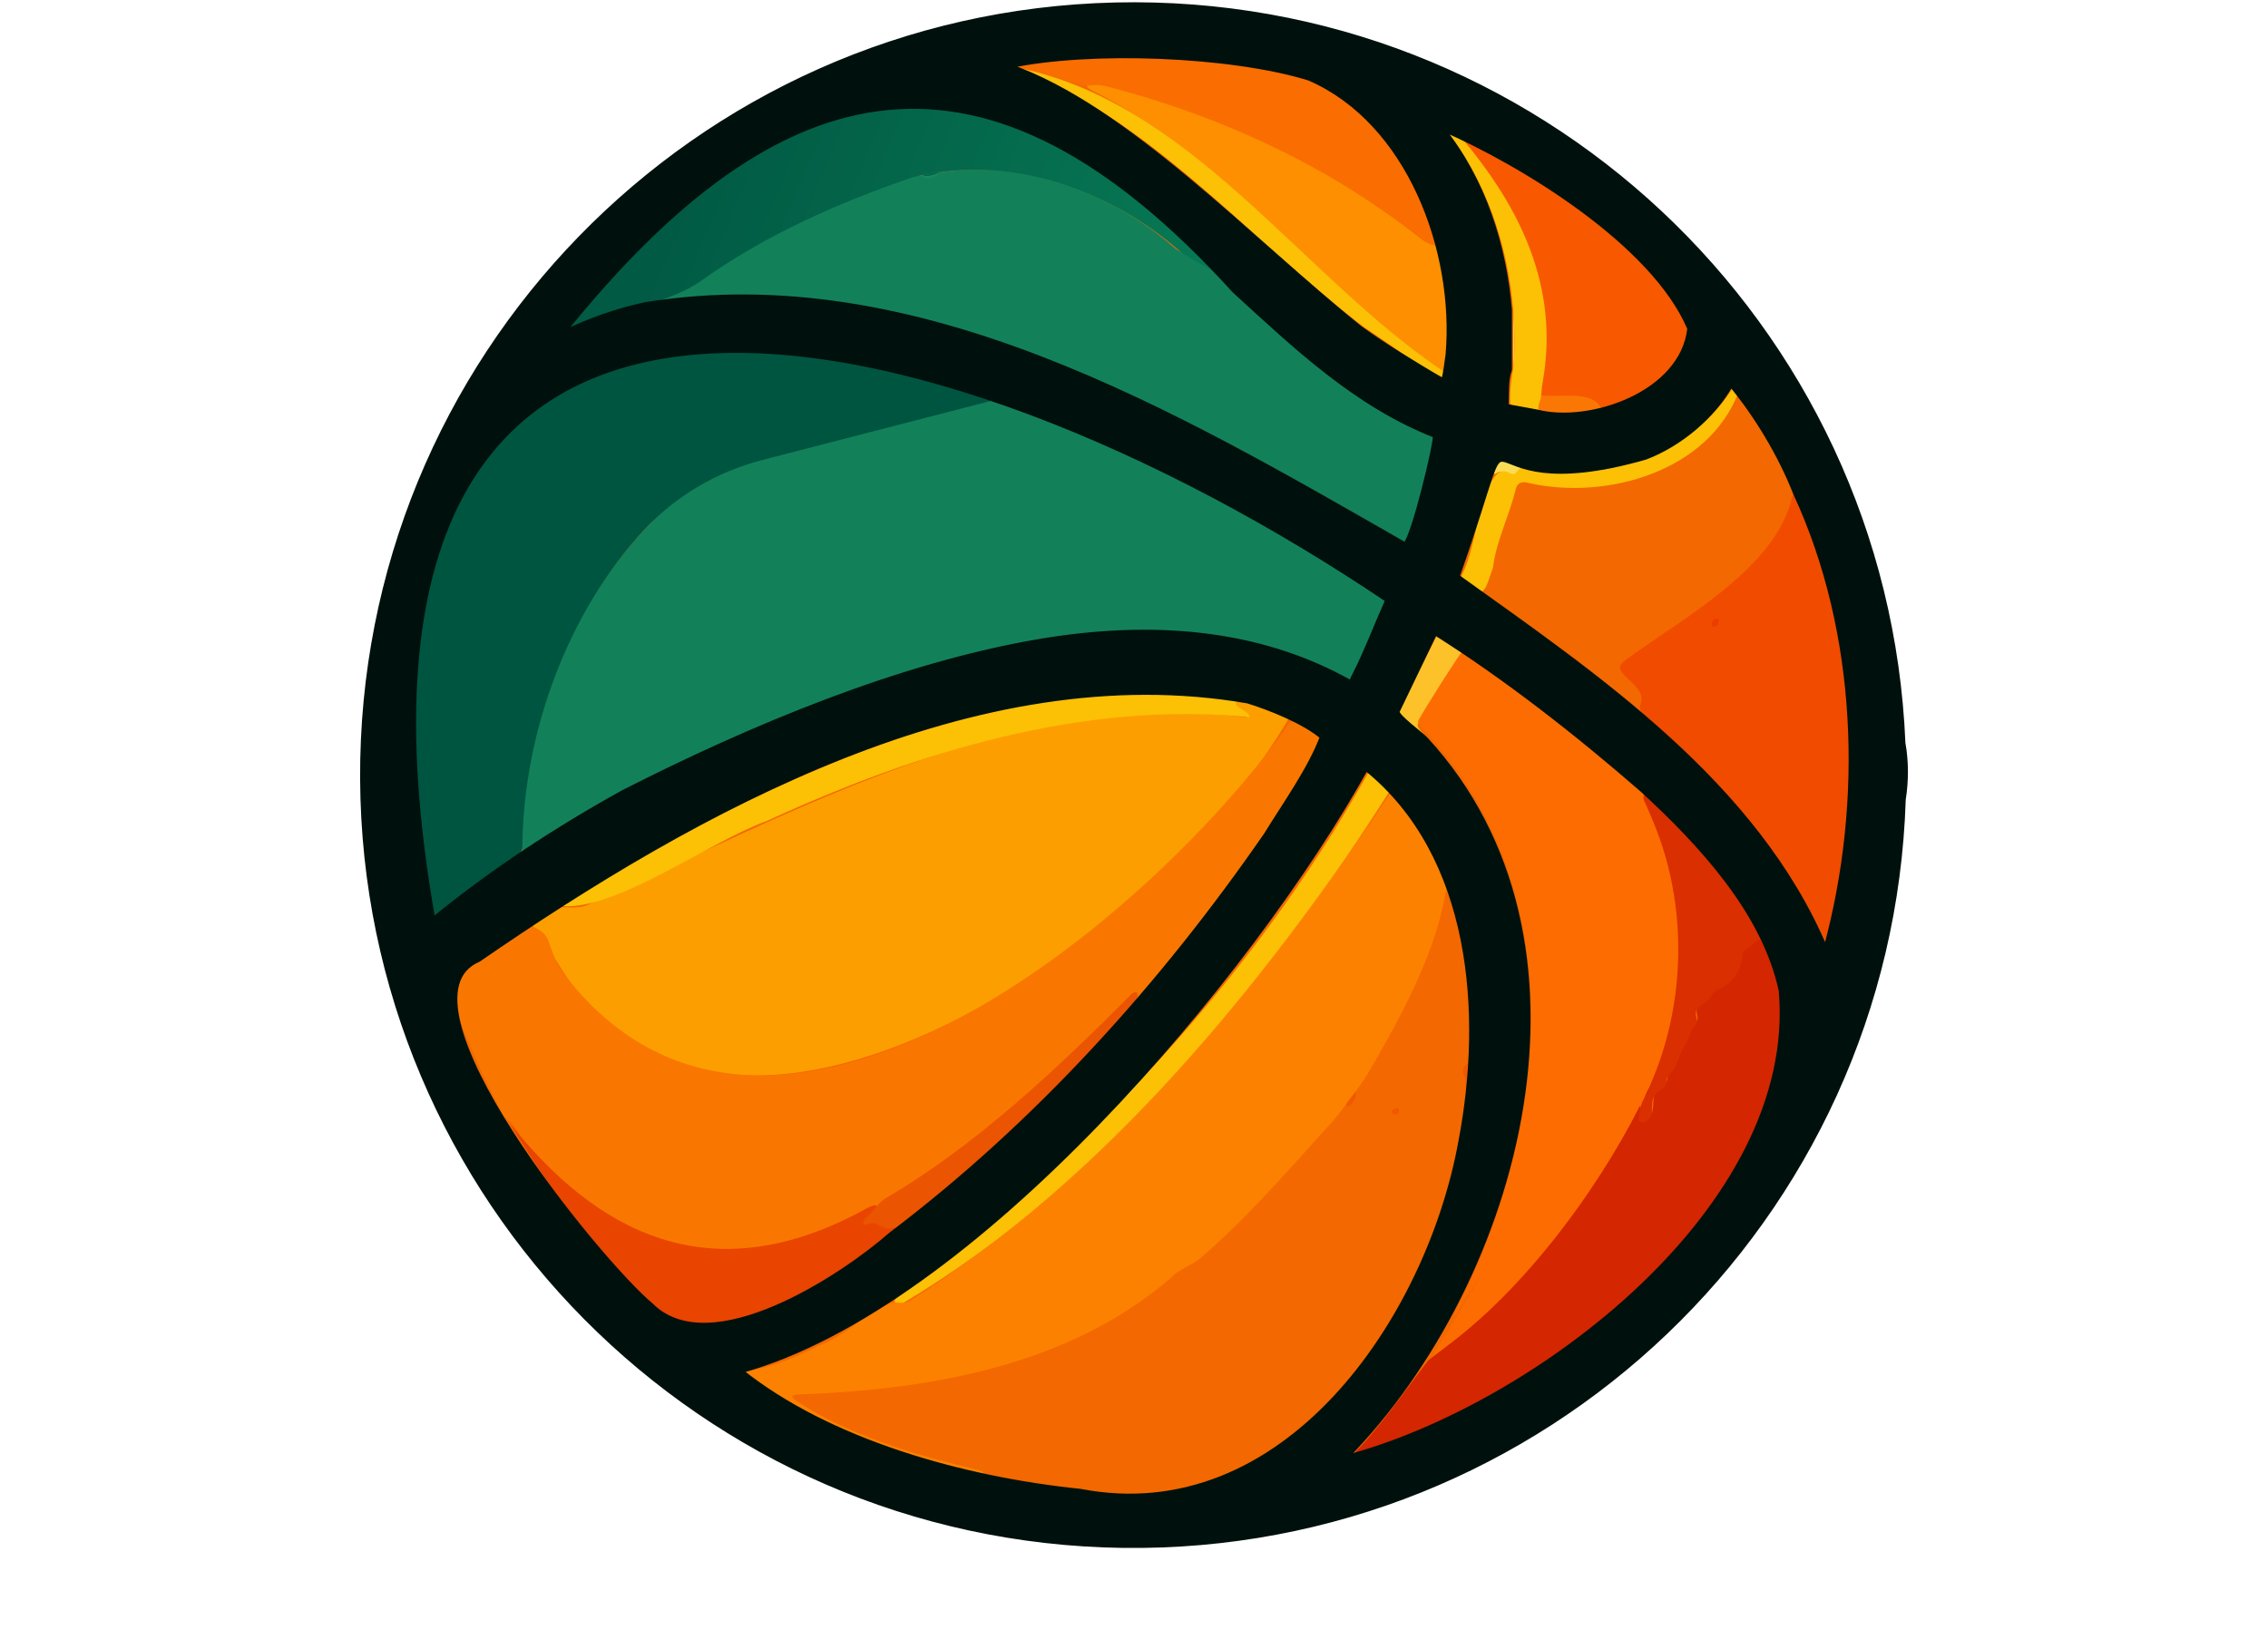 <svg xmlns="http://www.w3.org/2000/svg" width="55" height="40" viewBox="0 0 55 40" fill="none"><path d="M31.787 1.878C29.868 1.288 26.457 1.164 24.514 1.581C27.36 2.574 30.35 5.784 33.02 7.93C33.669 8.401 34.354 8.809 35.043 9.218C35.09 9.077 35.132 8.73 35.153 8.578C35.367 6.067 34.217 2.932 31.787 1.878Z" fill="#F36800"></path><path d="M13.676 8.069C14.304 7.754 14.998 7.512 15.685 7.363C22.308 6.29 28.58 10.022 34.116 13.189C34.317 13.019 34.881 10.67 34.842 10.543C32.92 9.791 31.435 8.367 29.972 7.029C23.976 0.421 18.972 1.463 13.676 8.069Z" fill="#F36800"></path><path d="M10.541 22.284C11.961 21.12 13.539 20.088 15.154 19.193C18.254 17.614 21.884 16.097 25.263 15.529C27.839 15.095 30.498 15.23 32.809 16.542C32.823 16.462 32.864 16.394 32.899 16.323C33.193 15.743 33.42 15.127 33.687 14.534C22.856 7.226 7.166 3.259 10.541 22.284Z" fill="#F36800"></path><path d="M36.569 9.831L37.315 9.968C38.596 10.296 40.84 9.531 41.014 7.947C40.142 5.884 36.956 3.945 35.02 3.104C36.02 4.351 36.523 5.944 36.653 7.497V8.954C36.553 9.201 36.593 9.554 36.569 9.832L36.569 9.831Z" fill="#F36800"></path><path d="M43.231 24.006C42.819 22.09 41.278 20.442 39.876 19.15C38.297 17.773 36.563 16.417 34.842 15.33L33.925 17.239C33.923 17.37 34.508 17.786 34.623 17.915C39.113 22.794 36.927 30.987 32.681 35.33C37.239 34.126 43.698 29.29 43.231 24.006Z" fill="#F36800"></path><path d="M35.46 27.669C36.053 24.571 35.779 20.727 33.165 18.619C30.387 23.63 23.629 31.682 18.002 33.231C20.145 34.948 23.404 35.854 26.234 36.144C31.193 37.106 34.676 31.985 35.46 27.669Z" fill="#F36800"></path><path d="M15.838 31.644C17.278 33.067 20.484 30.942 21.644 29.921C25.181 27.246 28.215 23.884 30.739 20.233C31.192 19.497 31.804 18.646 32.103 17.855C31.68 17.492 30.853 17.158 30.297 16.987C23.697 15.842 16.923 19.618 11.648 23.257C9.362 24.228 14.588 30.614 15.838 31.644Z" fill="#F36800"></path><path d="M43.583 11.955C43.209 11.003 42.634 10.055 42.016 9.307C41.593 10.073 40.777 10.759 39.942 11.073C35.155 12.445 37.162 8.899 35.382 13.964C38.795 16.411 42.601 18.978 44.311 22.99C45.283 19.425 45.139 15.319 43.582 11.954L43.583 11.955Z" fill="#F36800"></path><path d="M34.632 5.027C34.733 5.248 34.792 5.537 34.847 5.783C34.918 6.076 34.552 5.878 34.447 5.78C32.187 4.004 29.436 2.663 26.629 2.027C26.359 2.013 26.26 2.082 26.499 2.203C29.768 3.84 32.047 7.055 35.034 9.065C35.11 9.059 35.127 8.93 35.134 8.854C35.255 7.587 35.215 6.259 34.719 5.067C34.69 4.991 34.581 4.831 34.628 5.011L34.632 5.027Z" fill="#FD8F00"></path><path d="M35.33 3.31C37.02 5.03 37.722 6.999 37.337 9.403C37.329 9.507 37.347 9.582 37.413 9.616C37.77 9.706 38.389 9.568 38.655 9.775C39.034 10.16 39.554 9.795 39.953 9.577C40.508 9.228 41.262 8.463 41.029 7.804C40.16 5.933 37.339 4.237 35.537 3.297C35.464 3.256 35.279 3.188 35.323 3.297L35.329 3.309L35.33 3.31Z" fill="#F75800"></path><path d="M26.248 2.076C26.399 2.085 26.6 2.04 26.773 2.08C29.551 2.782 32.262 4.043 34.507 5.812C34.702 5.959 34.999 6.073 34.872 5.701C34.088 1.142 28.468 0.953 24.742 1.544C24.524 1.571 24.528 1.611 24.74 1.661C25.225 1.76 25.755 1.915 26.231 2.075L26.248 2.076Z" fill="#FA6D00"></path><path d="M38.806 9.868C38.602 9.478 37.836 9.636 37.403 9.593C37.385 9.593 37.37 9.593 37.361 9.595C37.325 9.603 37.349 9.642 37.325 9.682C37.273 9.753 37.123 9.92 37.307 9.949C37.331 9.954 37.364 9.964 37.37 9.987C37.386 10.155 38.623 9.997 38.95 9.953C39.063 9.923 38.836 9.899 38.819 9.877L38.807 9.869L38.806 9.868Z" fill="#FB7704"></path><path d="M33.097 7.949C33.538 8.223 34.745 9.146 35.097 9.168C35.187 9.161 35.114 9.091 35.016 9.015C31.507 6.667 28.831 2.365 24.471 1.603C27.888 2.812 30.223 5.771 33.083 7.938L33.097 7.949Z" fill="#FCC005"></path><path d="M35.148 7.474C35.174 7.941 35.113 8.556 35.067 9.031C35.067 9.059 35.065 9.099 35.084 9.108C35.107 9.107 35.128 9.032 35.134 9C35.241 8.445 35.22 7.603 35.166 7.038C35.163 6.961 35.128 6.891 35.103 7.009C35.075 7.157 35.137 7.328 35.146 7.454L35.148 7.472V7.474Z" fill="#F0BD3C"></path><path d="M36.696 7.513C36.694 7.607 36.696 8.861 36.696 8.966C36.747 8.507 36.721 7.945 36.696 7.52V7.513Z" fill="#FAD46B"></path><path d="M27.908 5.103C28.067 5.242 28.237 5.394 28.396 5.537C28.246 5.401 28.065 5.239 27.908 5.103Z" fill="#12815A"></path><path d="M29.384 6.953C27.863 5.056 25.285 3.818 22.787 4.178C22.549 4.299 22.311 4.225 22.065 4.296C20.29 4.909 18.54 5.677 17.002 6.774C16.663 7.02 16.258 7.155 15.866 7.3C15.839 7.31 15.817 7.319 15.803 7.326C15.78 7.337 15.777 7.343 15.794 7.345C22.311 6.379 28.501 9.96 33.977 13.101C34.109 13.166 34.202 13.236 34.284 13.124C34.491 12.727 34.867 11.193 34.938 10.732C34.956 10.624 34.917 10.575 34.792 10.514C33.034 9.774 31.619 8.484 30.255 7.233C30.167 7.157 30.075 7.104 29.962 7.117C29.798 7.128 29.641 7.321 29.514 7.277C29.441 7.249 29.438 7.098 29.391 6.972L29.384 6.953ZM23.753 5.486C23.871 5.658 23.572 5.605 23.497 5.569L23.495 5.563" fill="#12815A"></path><path d="M29.075 6.163C29.139 6.223 29.237 6.315 29.298 6.372C29.226 6.305 29.146 6.229 29.075 6.163Z" fill="#12815A"></path><path d="M28.56 5.686C28.662 5.779 28.776 5.884 28.879 5.98C28.784 5.892 28.658 5.776 28.56 5.686Z" fill="#12815A"></path><path d="M22.836 4.159C22.697 4.228 22.512 4.293 22.352 4.257C22.468 4.404 22.737 4.268 22.838 4.161L22.836 4.159Z" fill="#1C865C"></path><path d="M43.262 23.95C43.16 23.717 43.148 23.4 42.998 23.203C42.952 23.141 42.898 23.087 42.856 23.022C42.794 22.929 42.739 22.734 42.649 22.751C42.528 22.789 42.436 22.932 42.32 22.986C42.203 23.045 42.269 23.128 42.221 23.314C42.206 23.374 42.185 23.432 42.156 23.489C42.08 23.647 41.951 23.794 41.793 23.872C41.659 23.932 41.563 24.008 41.484 24.124C41.396 24.247 41.264 24.29 41.179 24.406C41.099 24.515 41.188 24.65 41.164 24.731C41.13 24.835 41.033 24.882 41 25C40.95 25.18 40.821 25.362 40.747 25.534C40.716 25.62 40.683 25.725 40.636 25.81C40.579 25.918 40.437 26.028 40.439 26.145C40.434 26.222 40.39 26.293 40.318 26.337C40.233 26.393 40.151 26.466 40.12 26.567C40.058 26.758 40.153 26.978 39.962 27.091C39.847 27.162 39.749 27.114 39.776 26.96C39.778 26.892 39.799 26.813 39.746 26.832C38.613 29.057 36.65 31.515 34.64 32.991C34.059 33.741 33.487 34.594 32.805 35.284C32.705 35.412 32.781 35.447 32.936 35.4C37.459 33.849 43.884 29.258 43.268 23.965L43.262 23.949V23.95Z" fill="#D42600"></path><path d="M39.83 19.324C40.897 21.615 40.964 24.419 39.823 26.736C39.78 26.859 39.747 26.971 39.734 27.105C39.73 27.159 39.746 27.203 39.783 27.219C39.859 27.255 40.012 27.158 40.041 27.057C40.089 26.921 40.026 26.737 40.109 26.603C40.157 26.494 40.285 26.442 40.365 26.368C40.437 26.297 40.382 26.191 40.456 26.099C40.586 25.972 40.67 25.81 40.716 25.635C40.751 25.522 40.828 25.43 40.893 25.3C40.97 25.149 40.983 25.004 41.064 24.93C41.097 24.895 41.143 24.855 41.152 24.808C41.173 24.729 41.069 24.59 41.158 24.477C41.204 24.406 41.281 24.368 41.348 24.319C41.484 24.227 41.532 24.051 41.689 23.989C41.954 23.887 42.152 23.647 42.219 23.376C42.265 23.201 42.203 23.111 42.291 23.061C42.318 23.044 42.348 23.03 42.377 23.011C42.577 22.874 42.679 22.632 42.811 23.003C42.886 23.165 43.072 23.293 43.117 23.494C43.145 23.54 43.229 24.038 43.276 23.942C42.902 22.11 41.415 20.529 40.082 19.264C39.99 19.164 39.85 19.115 39.831 19.306L39.83 19.324Z" fill="#DA2F00"></path><path d="M35.559 15.782C35.575 15.763 35.557 15.735 35.494 15.677C35.361 15.582 35.034 15.231 34.877 15.351C34.694 15.698 34.103 16.911 33.945 17.241C33.927 17.318 33.967 17.346 34.035 17.427C34.178 17.576 34.418 17.768 34.588 17.903C34.602 17.912 34.594 17.899 34.569 17.869C34.533 17.825 34.459 17.741 34.422 17.688C34.388 17.637 34.368 17.604 34.388 17.553C34.486 17.388 34.935 16.709 35.235 16.242C35.4 16.005 35.446 15.878 35.555 15.785L35.559 15.78V15.782Z" fill="#FDC129"></path><path d="M39.832 17.082C39.879 16.764 39.448 16.597 39.316 16.351C39.247 16.204 39.478 16.09 39.647 15.96C41.07 14.952 43.094 13.814 43.507 12.178C43.52 12.017 43.674 11.948 43.632 11.797C43.626 11.77 43.616 11.737 43.603 11.703C43.271 10.917 42.835 10.169 42.31 9.503C42.225 9.431 42.172 9.484 42.115 9.592C41.292 11.416 38.96 12.056 37.089 11.689C36.884 11.633 36.749 11.687 36.707 11.904C36.603 12.307 36.413 12.722 36.299 13.118C36.217 13.402 36.204 13.669 36.091 13.937C36.049 14.092 35.913 14.259 35.979 14.419C37.102 15.336 38.373 16.128 39.471 17.095C39.572 17.192 39.769 17.259 39.828 17.099L39.833 17.083L39.832 17.082Z" fill="#F36800"></path><path d="M38.908 11.418C38.733 11.35 38.53 11.425 38.343 11.445C38.509 11.448 38.737 11.434 38.905 11.42L38.908 11.418Z" fill="#F9DC53"></path><path d="M36.821 11.646C36.823 11.652 36.826 11.656 36.828 11.662C36.842 11.665 36.858 11.659 36.872 11.662C36.85 11.665 36.834 11.659 36.821 11.646Z" fill="#F9DC53"></path><path d="M36.771 11.586C36.794 11.556 36.787 11.505 36.803 11.464C36.834 11.371 36.911 11.335 37.012 11.325C37.295 11.301 37.757 11.482 38.005 11.465C38.052 11.463 38.064 11.452 37.995 11.443C37.531 11.39 36.86 11.256 36.419 11.123C36.3 11.098 36.279 11.199 36.252 11.328C36.237 11.414 36.228 11.49 36.242 11.497C36.277 11.498 36.304 11.456 36.353 11.448C36.391 11.439 36.436 11.44 36.482 11.449C36.592 11.462 36.674 11.554 36.765 11.59L36.772 11.587L36.771 11.586Z" fill="#F9DC53"></path><path d="M38.354 11.446C38.405 11.442 38.559 11.423 38.593 11.4C38.363 11.389 38.102 11.409 37.866 11.398C37.805 11.4 37.886 11.416 37.927 11.424C38.053 11.449 38.215 11.448 38.336 11.446H38.354Z" fill="#FBBF30"></path><path d="M39.963 26.32C39.96 26.413 39.902 26.524 39.832 26.579C40.024 26.572 39.979 26.43 39.964 26.316L39.963 26.32Z" fill="#D42600"></path><path d="M37.625 24.422C37.673 24.325 37.683 24.162 37.625 24.069C37.623 24.171 37.621 24.316 37.621 24.422H37.625Z" fill="#EE5000"></path><path d="M39.876 19.468C39.871 19.453 39.866 19.439 39.863 19.426C39.828 19.303 39.894 19.287 39.861 19.202C39.851 19.174 39.838 19.146 39.822 19.118C39.017 18.104 37.424 17.082 36.302 16.274C35.933 16.026 35.644 15.835 35.523 15.779C35.502 15.772 35.486 15.772 35.469 15.784C35.257 16.07 34.608 17.101 34.396 17.473C34.379 17.537 34.421 17.595 34.498 17.678C36.203 19.432 37.038 21.767 37.12 24.191C37.117 24.128 37.113 24.065 37.108 24.004C37.181 26.709 36.56 29.354 35.319 31.76C35.27 31.848 35.218 31.995 35.325 31.848C35.384 31.762 35.435 31.641 35.486 31.544L35.496 31.525C35.639 31.339 35.772 31.145 35.901 30.947C35.566 31.556 35.202 32.15 34.829 32.729C34.782 32.809 34.76 32.861 34.784 32.863C36.798 31.498 38.688 28.966 39.774 26.811L39.783 26.796C40.957 24.6 41.018 21.712 39.876 19.468Z" fill="#FC6C01"></path><path d="M43.977 12.678C43.912 12.559 43.636 11.537 43.463 12.041C43.082 13.777 40.809 14.993 39.458 15.982C39.388 16.034 39.29 16.108 39.286 16.186C39.306 16.46 39.968 16.675 39.773 17.111C39.747 17.206 39.817 17.317 39.903 17.381C41.719 18.941 43.333 20.802 44.343 22.976C45.383 19.756 45.124 15.899 43.984 12.695L43.977 12.677V12.678ZM41.612 15.194C41.396 15.265 41.552 14.932 41.666 15.002C41.727 15.044 41.671 15.161 41.622 15.191L41.612 15.194Z" fill="#F14B00"></path><path d="M41.622 15.19C41.701 15.146 41.736 14.941 41.59 15.005C41.507 15.047 41.438 15.251 41.612 15.194L41.622 15.19Z" fill="#EC3C00"></path><path d="M13.172 22.708C17.042 30.674 28.246 22.748 31.275 17.382C31.229 17.161 30.197 16.931 29.998 16.993C29.857 17.049 30.054 17.159 30.165 17.239C30.247 17.29 30.33 17.396 30.179 17.398C24.498 16.703 19.317 19.678 14.304 21.923C14.076 22.052 13.782 22 13.546 22.001C13.363 22.016 13.214 22.105 13.044 22.228C12.983 22.276 12.92 22.334 12.915 22.414C12.91 22.516 13.059 22.586 13.158 22.694L13.172 22.71V22.708Z" fill="#FD9E00"></path><path d="M12.447 27.275C16.602 33.811 23.171 28.902 27.551 24.161C27.481 24.237 27.515 24.36 27.456 24.421C27.306 24.557 27.17 24.728 27.053 24.906C28.667 23.318 30.902 20.483 32.071 18.095C32.136 17.967 32.204 17.824 32.055 17.725C31.875 17.614 31.606 17.434 31.383 17.38C28.012 22.258 18.59 30.173 13.626 23.556C13.459 23.343 13.39 23.051 13.29 22.794C13.216 22.611 12.963 22.438 12.778 22.466C12.164 22.815 11.572 23.297 11.046 23.767C10.934 23.869 10.883 24.01 10.936 24.158C11.283 25.133 11.689 26.094 12.184 27.004C12.243 27.123 12.337 27.187 12.433 27.263L12.447 27.275Z" fill="#F97700"></path><path d="M21.759 29.918C21.806 29.864 21.91 29.703 21.772 29.712C21.73 29.716 21.675 29.727 21.614 29.718C21.536 29.709 21.461 29.668 21.39 29.633C21.31 29.59 21.229 29.593 21.162 29.608C20.839 29.677 21.215 29.367 21.251 29.293C21.295 29.172 21.103 29.265 21.029 29.302C17.53 31.242 14.772 30.184 12.489 27.402C12.378 27.268 12.344 27.233 12.432 27.369C13.402 28.877 15.488 32.304 17.196 32.184C17.896 32.12 18.523 31.861 19.212 31.564C20.094 31.159 21.147 30.59 21.749 29.93L21.759 29.918Z" fill="#E94400"></path><path d="M27.584 24.179C27.619 24.076 27.547 24.028 27.453 24.097C25.698 25.867 23.664 27.788 21.492 29.054C21.309 29.154 21.202 29.351 21.054 29.486C20.995 29.543 20.927 29.597 20.934 29.675C20.975 29.757 21.106 29.625 21.237 29.681C21.246 29.685 21.265 29.693 21.274 29.696C21.346 29.732 21.421 29.784 21.5 29.797C21.62 29.82 21.736 29.746 21.748 29.814C21.761 29.856 21.693 29.976 21.782 29.919C22.806 29.222 23.704 28.311 24.606 27.455C24.866 27.157 25.109 26.839 25.411 26.568C25.879 26.151 26.273 25.727 26.675 25.262C26.966 25.004 27.163 24.66 27.435 24.383C27.49 24.327 27.552 24.263 27.578 24.194L27.584 24.178V24.179Z" fill="#EB5401"></path><path d="M36.698 7.525C36.725 7.923 36.746 8.403 36.709 8.842C36.667 9.123 36.611 9.421 36.621 9.702C36.612 9.837 36.704 9.901 36.825 9.92C37.015 9.95 37.32 10.026 37.348 9.992C37.266 9.91 37.322 9.806 37.352 9.701C37.388 9.591 37.381 9.413 37.41 9.275C37.83 6.919 36.827 5.002 35.463 3.363C35.393 3.271 35.193 3.086 35.103 3.129C35.072 3.171 35.147 3.264 35.181 3.313C36.091 4.523 36.567 6.018 36.696 7.506L36.698 7.525Z" fill="#FCC005"></path><path d="M36.208 13.752C36.283 13.139 36.588 12.534 36.747 11.909C36.782 11.707 36.899 11.662 37.089 11.719C38.971 12.136 41.425 11.434 42.161 9.512C42.204 9.337 42.127 9.267 42.011 9.423C41.285 10.575 39.945 11.268 38.613 11.43C38.09 11.457 37.586 11.415 37.062 11.336C36.989 11.328 36.907 11.325 36.852 11.371C36.81 11.403 36.785 11.45 36.747 11.482C36.713 11.512 36.667 11.502 36.611 11.475C36.516 11.422 36.416 11.411 36.329 11.475C35.906 11.838 35.809 13.05 35.554 13.714C35.509 13.873 35.362 14.025 35.47 14.132C35.992 14.611 36.015 14.307 36.204 13.771L36.21 13.752H36.208Z" fill="#FCC005"></path><path d="M21.854 31.635C26.836 28.666 30.716 23.904 33.789 19.051C33.782 18.905 33.602 18.75 33.459 18.662C33.311 18.573 33.191 18.71 33.124 18.844C30.357 23.752 26.337 27.995 21.853 31.398C21.808 31.432 21.77 31.46 21.733 31.495C21.64 31.582 21.735 31.639 21.837 31.636H21.855L21.854 31.635Z" fill="#FCC005"></path><path d="M18.612 19.906C22.239 18.239 26.281 16.991 30.293 17.396C30.347 17.314 30.051 17.178 29.997 17.11C29.934 17.049 29.993 17.002 30.064 17C30.125 16.993 30.222 17.01 30.279 17.012C30.318 17.014 30.333 17.008 30.319 16.997C30.303 16.984 30.243 16.965 30.166 16.951C24.42 15.978 18.525 19.024 13.673 21.822C13.546 21.898 13.49 21.96 13.641 21.977C14.952 22.081 17.228 20.402 18.596 19.913L18.614 19.906H18.612Z" fill="#FCC005"></path><path d="M24.686 27.381C25.208 26.852 25.871 26.359 26.273 25.748C25.758 26.28 25.064 26.812 24.684 27.381H24.686Z" fill="#F97700"></path><path d="M28.181 36.163C27.558 36.225 26.923 36.131 26.298 36.158C26.248 36.163 26.289 36.168 26.332 36.172C26.986 36.221 28.078 36.24 28.747 36.164C28.581 36.144 28.373 36.156 28.202 36.162H28.181V36.163Z" fill="#EB852A"></path><path d="M26.942 26.932C26.596 27.252 26.237 27.588 25.929 27.947C26.254 27.613 26.716 27.346 26.944 26.933H26.942V26.932Z" fill="#FDC324"></path><path d="M27.691 26.137C27.466 26.337 27.17 26.575 27.031 26.843C27.256 26.645 27.551 26.41 27.693 26.139L27.691 26.137Z" fill="#FDC324"></path><path d="M26.366 25.659C26.532 25.504 26.766 25.348 26.849 25.129C26.691 25.281 26.441 25.437 26.363 25.656L26.366 25.659Z" fill="#F97700"></path><path d="M23.354 9.661C23.358 9.668 23.361 9.67 23.361 9.67C23.363 9.665 23.361 9.664 23.354 9.661Z" fill="#12815A"></path><path d="M22.27 9.829C16.706 9.896 12.678 14.977 12.646 20.5C12.648 20.722 12.733 20.75 12.902 20.64C17.956 17.522 27.021 13.282 32.654 16.485C32.855 16.592 32.949 16.472 33.016 16.305C33.23 15.82 33.446 15.328 33.651 14.837C33.73 14.665 33.706 14.499 33.528 14.395C30.468 12.448 27.242 10.765 23.809 9.524C23.723 9.507 23.677 9.529 23.631 9.591C23.466 9.914 22.703 9.82 22.291 9.83L22.27 9.829Z" fill="#12815A"></path><path d="M23.812 35.681C22.348 35.304 20.605 34.842 19.335 33.987C19.169 33.883 19.175 33.831 19.386 33.829C22.387 33.739 25.755 33.154 28.229 31.179C28.378 31.056 28.498 30.898 28.666 30.803C28.82 30.722 28.968 30.663 29.107 30.55C31.828 28.103 34.638 24.923 35.161 21.225C34.879 20.531 34.499 19.845 34.026 19.264C33.913 19.128 33.812 19.083 33.694 19.268C30.544 23.974 26.898 28.489 22.075 31.543C21.892 31.663 21.72 31.537 21.532 31.633C20.941 31.905 20.465 32.419 19.858 32.639C19.346 32.891 18.808 33.13 18.239 33.235C18.171 33.249 18.05 33.274 18.032 33.325C18.012 33.393 18.146 33.479 18.212 33.52C20.098 34.694 22.355 35.642 24.561 35.955C24.529 35.915 24.154 35.889 24.021 35.845C23.925 35.824 23.881 35.758 23.823 35.69L23.814 35.682L23.812 35.681Z" fill="#FD8100"></path><path d="M35.547 27.643C35.83 25.632 36.171 23.275 35.126 21.507C35.092 21.507 35.069 21.585 35.049 21.688C34.744 23.413 33.703 25.132 32.805 26.666C31.626 27.929 30.485 29.321 29.168 30.467C28.922 30.697 28.591 30.769 28.365 31.02C25.869 33.15 22.526 33.704 19.373 33.823C19.313 33.831 19.253 33.826 19.22 33.86C19.205 33.882 19.234 33.917 19.293 33.96C20.514 34.759 22.132 35.304 23.575 35.597C23.64 35.611 23.692 35.622 23.747 35.642C23.879 35.689 23.844 35.76 23.975 35.82C24.622 36.079 25.769 36.141 26.536 36.2C31.418 37.075 34.715 31.948 35.544 27.664L35.547 27.643ZM35.675 25.744C35.681 25.928 35.643 26.317 35.638 26.513C35.645 26.545 35.608 26.553 35.57 26.526C35.506 26.44 35.564 26.304 35.542 26.207C35.532 26.096 35.429 25.993 35.496 25.892C35.527 25.841 35.624 25.772 35.668 25.747L35.675 25.744ZM33.804 27.023C33.652 26.968 33.856 26.833 33.914 26.891C33.947 26.924 33.935 27.07 33.804 27.023Z" fill="#F36800"></path><path d="M32.854 26.497C32.805 26.591 32.656 26.722 32.642 26.819C32.736 26.904 32.946 26.581 32.861 26.495L32.854 26.497Z" fill="#F05900"></path><path d="M35.63 26.542C35.661 26.342 35.668 25.861 35.68 25.756C35.678 25.727 35.632 25.769 35.576 25.808C35.445 25.9 35.46 25.988 35.519 26.12C35.572 26.229 35.519 26.396 35.551 26.5C35.561 26.533 35.601 26.545 35.621 26.543L35.629 26.541L35.63 26.542Z" fill="#F05900"></path><path d="M33.804 27.023C33.934 27.07 33.947 26.924 33.914 26.891C33.856 26.833 33.652 26.968 33.804 27.023Z" fill="#F05900"></path><path d="M28.879 5.979C28.934 6.03 29.023 6.113 29.075 6.161C29.024 6.113 28.93 6.026 28.879 5.979Z" fill="url(#paint0_linear_748_9457)"></path><path d="M28.398 5.539C28.453 5.588 28.507 5.638 28.561 5.688C28.507 5.638 28.452 5.589 28.398 5.539Z" fill="url(#paint1_linear_748_9457)"></path><path d="M30.016 7.049C29.787 6.834 29.531 6.592 29.302 6.377C29.528 6.589 29.786 6.834 30.016 7.049Z" fill="url(#paint2_linear_748_9457)"></path><path d="M15.649 7.406C16.104 7.259 16.621 7.088 17.023 6.797C18.583 5.686 20.357 4.907 22.158 4.292C24.693 3.669 27.384 4.768 29.121 6.573C29.21 6.664 29.309 6.759 29.381 6.863C29.488 6.995 29.483 7.157 29.564 7.284C29.629 7.38 29.855 7.24 29.949 7.152C30.052 7.044 29.985 6.937 29.855 6.788C23.891 0.376 18.942 1.584 13.681 8.017C13.685 8.099 13.857 8.008 13.906 7.99C14.457 7.736 15.048 7.557 15.629 7.412L15.649 7.406Z" fill="#12815A"></path><path d="M15.649 7.406C16.104 7.259 16.621 7.088 17.023 6.797C18.583 5.686 20.357 4.907 22.158 4.292C24.693 3.669 27.384 4.768 29.121 6.573C29.21 6.664 29.309 6.759 29.381 6.863C29.488 6.995 29.483 7.157 29.564 7.284C29.629 7.38 29.855 7.24 29.949 7.152C30.052 7.044 29.985 6.937 29.855 6.788C23.891 0.376 18.942 1.584 13.681 8.017C13.685 8.099 13.857 8.008 13.906 7.99C14.457 7.736 15.048 7.557 15.629 7.412L15.649 7.406Z" fill="url(#paint3_linear_748_9457)"></path><path d="M22.836 4.157C22.676 4.181 22.51 4.205 22.352 4.246C22.5 4.311 22.7 4.222 22.838 4.159L22.836 4.157Z" fill="#1C865C"></path><path d="M22.836 4.157C22.676 4.181 22.51 4.205 22.352 4.246C22.5 4.311 22.7 4.222 22.838 4.159L22.836 4.157Z" fill="url(#paint4_linear_748_9457)"></path><path d="M24.078 9.712C24.078 9.712 23.905 9.648 23.601 9.548C23.557 9.482 23.465 9.415 23.321 9.359C20.11 8.068 17.405 7.967 15.289 8.74C7.483 11.036 10.58 22.75 10.58 22.75L11.042 22.016C11.496 21.665 11.947 21.282 12.419 20.944C12.596 20.831 12.682 20.644 12.67 20.436C12.713 17.722 13.785 14.83 15.613 12.861C16.384 12.031 17.381 11.444 18.477 11.16L24.078 9.712Z" fill="#005540"></path><path d="M22.982 5.607C23.071 5.651 23.169 5.675 23.265 5.697C23.408 5.729 23.554 5.752 23.699 5.771C23.975 5.807 24.27 5.836 24.546 5.779C24.679 5.751 24.806 5.685 24.852 5.549C24.874 5.486 24.839 5.391 24.776 5.362C24.252 5.122 23.656 5.278 23.114 5.364C23.077 5.37 23.04 5.376 23.003 5.381C22.996 5.382 22.988 5.383 22.981 5.384C22.961 5.387 23.007 5.381 22.974 5.384C22.957 5.386 22.941 5.388 22.924 5.39C22.853 5.398 22.783 5.404 22.712 5.406L22.756 5.731C22.826 5.706 22.897 5.686 22.97 5.671C23.01 5.663 23.05 5.656 23.09 5.649C23.107 5.646 23.125 5.644 23.142 5.641C23.162 5.638 23.165 5.638 23.15 5.64C23.159 5.639 23.167 5.638 23.176 5.637C23.337 5.616 23.499 5.601 23.659 5.573C23.74 5.559 23.788 5.466 23.778 5.391C23.766 5.304 23.699 5.256 23.615 5.247C23.396 5.225 23.157 5.233 22.964 5.35C22.846 5.421 22.861 5.619 23.004 5.653C23.262 5.714 23.531 5.722 23.796 5.713C23.883 5.71 23.966 5.639 23.962 5.547C23.958 5.46 23.889 5.378 23.796 5.381C23.673 5.385 23.55 5.386 23.428 5.379C23.296 5.372 23.221 5.364 23.093 5.333L23.133 5.636C23.141 5.631 23.15 5.626 23.159 5.621C23.159 5.621 23.198 5.602 23.18 5.61C23.164 5.617 23.192 5.606 23.195 5.604C23.207 5.6 23.219 5.596 23.231 5.592C23.253 5.586 23.276 5.581 23.299 5.576C23.302 5.576 23.333 5.571 23.316 5.573C23.296 5.576 23.342 5.571 23.341 5.571C23.433 5.563 23.525 5.568 23.617 5.577L23.573 5.252C23.491 5.267 23.448 5.272 23.379 5.281C23.301 5.29 23.222 5.299 23.144 5.31C22.984 5.331 22.824 5.357 22.671 5.411C22.593 5.439 22.541 5.507 22.552 5.593C22.563 5.672 22.632 5.739 22.715 5.737C22.98 5.729 23.243 5.676 23.503 5.633C23.568 5.622 23.633 5.612 23.698 5.602C23.716 5.599 23.734 5.597 23.753 5.594C23.725 5.598 23.762 5.593 23.771 5.592C23.805 5.588 23.838 5.584 23.872 5.581C24.003 5.568 24.134 5.561 24.265 5.57C24.282 5.571 24.299 5.572 24.316 5.574C24.326 5.574 24.38 5.582 24.344 5.577C24.377 5.582 24.409 5.588 24.442 5.595C24.474 5.602 24.505 5.611 24.536 5.62C24.554 5.626 24.571 5.632 24.588 5.638C24.591 5.638 24.612 5.647 24.594 5.64C24.573 5.632 24.612 5.648 24.612 5.648L24.536 5.461C24.53 5.478 24.561 5.414 24.542 5.445C24.531 5.463 24.576 5.405 24.553 5.431C24.535 5.45 24.534 5.434 24.566 5.422C24.558 5.425 24.551 5.432 24.544 5.436C24.54 5.438 24.535 5.44 24.532 5.442C24.516 5.452 24.517 5.436 24.553 5.434C24.545 5.434 24.534 5.441 24.526 5.444C24.504 5.451 24.481 5.457 24.458 5.461C24.447 5.463 24.435 5.465 24.424 5.467C24.461 5.463 24.382 5.474 24.424 5.467C24.395 5.47 24.365 5.473 24.336 5.474C24.274 5.478 24.212 5.478 24.15 5.476C24.012 5.473 23.874 5.461 23.736 5.444C23.716 5.441 23.69 5.436 23.727 5.443C23.71 5.44 23.692 5.438 23.674 5.436C23.64 5.431 23.605 5.426 23.571 5.42C23.511 5.41 23.451 5.399 23.392 5.386C23.338 5.374 23.284 5.362 23.23 5.347C23.208 5.341 23.187 5.334 23.165 5.327C23.157 5.324 23.149 5.321 23.141 5.318C23.127 5.313 23.19 5.34 23.153 5.323C23.075 5.285 22.97 5.299 22.926 5.382C22.887 5.457 22.902 5.568 22.985 5.609L22.982 5.607Z" fill="#12815A"></path><path d="M27.706 6.044C28.123 6.135 28.478 6.419 28.84 6.629C29.153 6.81 29.567 6.984 29.748 7.307L29.891 7.058C29.616 7.024 29.289 6.932 29.039 6.779C28.921 6.706 28.747 6.828 28.796 6.966C28.865 7.163 29.03 7.308 29.192 7.431C29.336 7.54 29.511 7.654 29.692 7.687C29.801 7.707 29.948 7.612 29.896 7.483C29.729 7.075 29.339 6.843 28.965 6.648C28.781 6.552 28.594 6.464 28.415 6.358C28.199 6.23 28.005 6.066 27.804 5.915C27.548 5.722 27.284 5.54 26.992 5.405C26.861 5.344 26.715 5.444 26.749 5.592C26.818 5.896 27.112 6.074 27.331 6.265C27.612 6.511 27.845 6.805 28.137 7.041C28.207 7.097 28.303 7.109 28.371 7.041C28.429 6.983 28.441 6.863 28.371 6.807C28.089 6.579 27.859 6.3 27.593 6.056C27.492 5.963 27.38 5.883 27.278 5.791C27.23 5.748 27.177 5.698 27.139 5.649C27.101 5.6 27.081 5.559 27.069 5.504L26.826 5.691C27.075 5.806 27.304 5.955 27.524 6.116C27.735 6.27 27.936 6.44 28.154 6.584C28.487 6.805 28.868 6.942 29.199 7.167C29.284 7.225 29.354 7.279 29.43 7.359C29.471 7.402 29.486 7.42 29.514 7.461C29.527 7.48 29.539 7.499 29.55 7.519C29.556 7.529 29.561 7.539 29.566 7.549C29.568 7.554 29.587 7.596 29.577 7.571L29.781 7.367C29.751 7.361 29.721 7.353 29.692 7.342C29.682 7.338 29.673 7.335 29.664 7.331C29.677 7.336 29.677 7.336 29.666 7.331C29.648 7.322 29.63 7.314 29.612 7.305C29.535 7.265 29.462 7.219 29.392 7.168C29.333 7.125 29.267 7.068 29.212 7.01C29.2 6.997 29.188 6.984 29.176 6.97C29.169 6.961 29.161 6.953 29.154 6.944C29.163 6.956 29.162 6.954 29.151 6.938C29.143 6.925 29.135 6.912 29.127 6.899C29.122 6.891 29.118 6.882 29.114 6.874C29.122 6.893 29.122 6.894 29.116 6.877L28.873 7.064C29.175 7.25 29.542 7.346 29.892 7.389C30.023 7.405 30.091 7.238 30.035 7.14C29.822 6.761 29.387 6.561 29.025 6.354C28.631 6.127 28.247 5.824 27.794 5.725C27.707 5.706 27.615 5.751 27.59 5.841C27.567 5.924 27.618 6.025 27.706 6.044Z" fill="#12815A"></path><path d="M46.152 18.023C45.729 7.844 37.23 -0.122 27.044 0.115C16.857 0.352 8.737 8.704 8.788 18.892C8.839 29.081 17.041 37.352 27.23 37.489C37.418 37.624 45.838 29.575 46.16 19.39C46.231 18.945 46.233 18.466 46.152 18.023ZM40.973 7.967C40.8 9.552 38.555 10.316 37.274 9.988L36.528 9.851C36.551 9.573 36.512 9.22 36.611 8.973V7.516C36.482 5.963 35.979 4.37 34.978 3.123C36.914 3.964 40.1 5.904 40.972 7.966L40.973 7.967ZM31.746 1.899C34.176 2.952 35.326 6.087 35.111 8.599C35.09 8.751 35.048 9.098 35.001 9.239C34.312 8.83 33.627 8.422 32.978 7.951C30.308 5.806 27.319 2.596 24.472 1.602C26.415 1.186 29.827 1.309 31.746 1.899ZM29.931 7.051C31.394 8.389 32.879 9.813 34.801 10.565C34.84 10.691 34.277 13.04 34.075 13.21C28.539 10.043 22.267 6.312 15.644 7.385C14.957 7.534 14.263 7.776 13.635 8.091C18.932 1.484 23.936 0.442 29.931 7.051ZM33.648 14.556C33.381 15.149 33.154 15.764 32.86 16.345C32.824 16.416 32.783 16.483 32.77 16.564C30.459 15.252 27.8 15.117 25.224 15.55C21.845 16.119 18.215 17.636 15.115 19.215C13.5 20.108 11.922 21.142 10.502 22.305C7.128 3.281 22.817 7.248 33.649 14.556L33.648 14.556ZM15.798 31.663C14.548 30.634 9.322 24.247 11.607 23.276C16.882 19.639 23.656 15.863 30.256 17.006C30.813 17.177 31.639 17.512 32.062 17.875C31.763 18.665 31.151 19.517 30.698 20.253C28.174 23.904 25.14 27.265 21.603 29.941C20.442 30.962 17.237 33.087 15.797 31.663H15.798ZM26.195 36.166C23.365 35.876 20.106 34.969 17.963 33.252C23.59 31.703 30.348 23.651 33.126 18.64C35.74 20.748 36.014 24.593 35.421 27.691C34.637 32.007 31.154 37.127 26.195 36.166ZM32.64 35.349C36.886 31.006 39.072 22.814 34.582 17.934C34.467 17.805 33.882 17.39 33.884 17.259L34.801 15.35C36.522 16.436 38.256 17.793 39.835 19.169C41.237 20.462 42.778 22.11 43.19 24.026C43.656 29.309 37.198 34.145 32.64 35.349ZM44.272 23.011C42.562 18.998 38.756 16.431 35.343 13.985C37.123 8.919 35.116 12.466 39.903 11.094C40.738 10.778 41.554 10.094 41.977 9.328C42.595 10.075 43.17 11.024 43.544 11.976C45.101 15.341 45.245 19.447 44.273 23.012L44.272 23.011Z" fill="#00110D" stroke="#00110D" stroke-width="0.11" stroke-linecap="round" stroke-linejoin="round"></path><defs><linearGradient id="paint0_linear_748_9457" x1="17.904" y1="1.131" x2="36.834" y2="9.01" gradientUnits="userSpaceOnUse"><stop stop-color="#015A44"></stop><stop offset="0.681" stop-color="#087C56"></stop><stop offset="1" stop-color="#01674F"></stop></linearGradient><linearGradient id="paint1_linear_748_9457" x1="17.996" y1="0.919" x2="36.925" y2="8.797" gradientUnits="userSpaceOnUse"><stop stop-color="#015A44"></stop><stop offset="0.681" stop-color="#087C56"></stop><stop offset="1" stop-color="#01674F"></stop></linearGradient><linearGradient id="paint2_linear_748_9457" x1="17.784" y1="1.439" x2="36.713" y2="9.317" gradientUnits="userSpaceOnUse"><stop stop-color="#015A44"></stop><stop offset="0.681" stop-color="#087C56"></stop><stop offset="1" stop-color="#01674F"></stop></linearGradient><linearGradient id="paint3_linear_748_9457" x1="16.643" y1="4.129" x2="35.586" y2="12.013" gradientUnits="userSpaceOnUse"><stop stop-color="#015A44"></stop><stop offset="0.681" stop-color="#087C56"></stop><stop offset="1" stop-color="#01674F"></stop></linearGradient><linearGradient id="paint4_linear_748_9457" x1="17.626" y1="1.804" x2="36.571" y2="9.689" gradientUnits="userSpaceOnUse"><stop stop-color="#015A44"></stop><stop offset="0.681" stop-color="#087C56"></stop><stop offset="1" stop-color="#01674F"></stop></linearGradient></defs></svg>